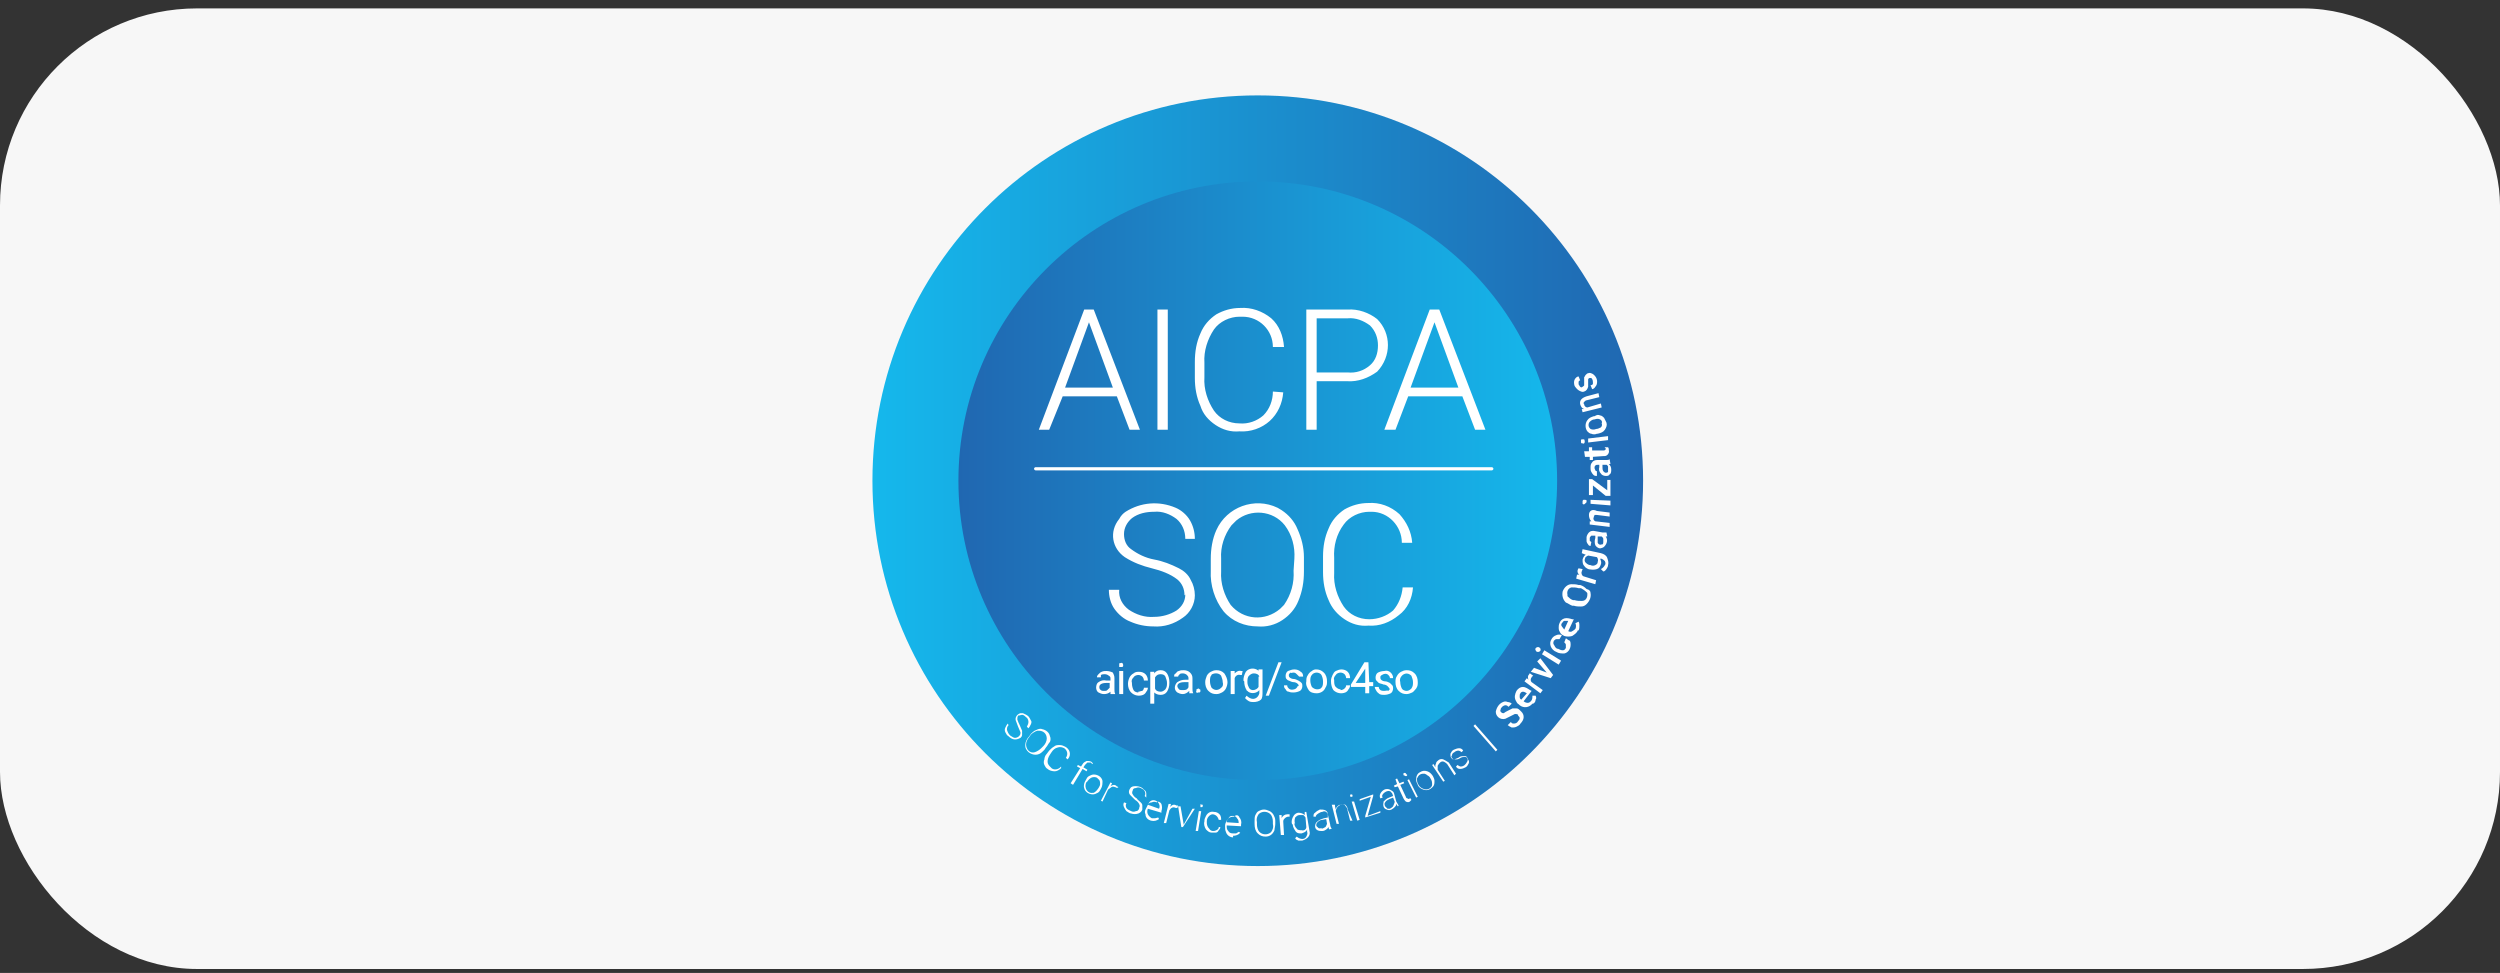 <svg xmlns="http://www.w3.org/2000/svg" width="203" height="79" viewBox="0 0 203 79" fill="none"><rect x="0" y="0" width="203" height="79" fill="#333333" stroke="none"/><rect y="0.682" width="203" height="78" rx="16" fill="#F7F7F7"></rect><g clip-path="url(#clip0_32619_36752)"><path d="M102.131 70.324C119.411 70.324 133.42 56.315 133.42 39.035C133.42 21.755 119.411 7.746 102.131 7.746C84.85 7.746 70.842 21.755 70.842 39.035C70.842 56.315 84.85 70.324 102.131 70.324Z" fill="url(#paint0_linear_32619_36752)"></path><path d="M102.131 63.343C115.556 63.343 126.438 52.46 126.438 39.036C126.438 25.611 115.556 14.729 102.131 14.729C88.707 14.729 77.824 25.611 77.824 39.036C77.824 52.46 88.707 63.343 102.131 63.343Z" fill="url(#paint1_linear_32619_36752)"></path><path d="M114.541 64.828L114.606 64.958C114.541 65.022 114.541 65.022 114.477 65.087C114.412 65.152 114.283 65.152 114.154 65.087C114.089 65.022 114.024 64.958 113.96 64.828L113.507 63.859L113.248 63.923L113.184 63.794L113.442 63.665L113.313 63.277L113.442 63.212L113.636 63.6L113.96 63.471L114.024 63.6L113.701 63.729L114.154 64.699C114.154 64.764 114.218 64.828 114.283 64.828C114.347 64.893 114.412 64.893 114.477 64.828H114.541ZM128.182 50.477C128.246 50.606 128.246 50.671 128.246 50.8C128.246 50.929 128.246 51.059 128.182 51.188H128.117C128.053 51.382 127.859 51.511 127.665 51.641C127.471 51.705 127.212 51.705 127.018 51.641C126.889 51.576 126.76 51.511 126.695 51.382C126.63 51.253 126.566 51.188 126.566 50.994C126.566 50.865 126.566 50.736 126.63 50.606C126.695 50.412 126.824 50.283 127.018 50.218C127.212 50.154 127.471 50.218 127.665 50.283H127.794L127.341 51.253C127.471 51.317 127.6 51.317 127.665 51.253C127.794 51.188 127.859 51.123 127.923 51.059C127.988 50.929 127.988 50.736 127.923 50.606L128.182 50.477ZM127.341 50.412C127.277 50.412 127.147 50.412 127.018 50.412C126.954 50.412 126.889 50.542 126.824 50.606C126.76 50.671 126.76 50.8 126.824 50.865C126.889 50.929 126.954 51.059 127.018 51.123L127.341 50.412ZM85.192 34.897H84.352L88.036 25.136H88.812L92.562 34.897H91.721L90.687 32.182H86.291L85.192 34.897ZM86.485 31.471H90.364L88.424 26.17L86.485 31.471ZM128.44 46.404C128.44 46.34 128.505 46.275 128.505 46.21L128.182 46.146C128.182 46.146 128.117 46.21 128.117 46.275C128.053 46.404 128.117 46.598 128.246 46.663H128.053L127.988 46.986L129.539 47.438L129.604 47.115L128.57 46.792C128.44 46.727 128.376 46.533 128.44 46.404ZM114.089 62.76H114.024C114.024 62.76 113.96 62.76 113.96 62.824C113.96 62.824 113.96 62.889 113.96 62.954H114.024L114.089 63.018C114.089 63.018 114.154 63.018 114.218 63.018C114.283 62.954 114.283 62.889 114.218 62.889C114.154 62.824 114.154 62.76 114.089 62.76ZM114.735 47.697H113.895C113.83 48.408 113.572 49.055 113.119 49.572C112.602 50.024 111.891 50.283 111.18 50.283C110.339 50.283 109.564 49.895 109.111 49.249C108.594 48.473 108.271 47.503 108.335 46.533V45.305C108.271 44.336 108.529 43.366 109.111 42.59C109.564 41.944 110.404 41.556 111.18 41.556H111.374C112.731 41.556 113.83 42.719 113.83 44.077H114.671C114.606 43.172 114.218 42.396 113.636 41.75C112.925 41.103 112.02 40.78 111.115 40.845C110.404 40.845 109.758 41.038 109.176 41.362C108.594 41.75 108.141 42.267 107.883 42.913C107.56 43.624 107.43 44.4 107.43 45.176V46.469C107.43 47.245 107.56 48.02 107.883 48.731C108.141 49.378 108.594 49.895 109.176 50.283C109.758 50.671 110.404 50.865 111.115 50.8C112.02 50.865 112.861 50.542 113.572 49.96C114.283 49.443 114.671 48.602 114.735 47.697ZM84.933 60.691L84.804 60.885C84.675 61.014 84.546 61.144 84.416 61.208C84.028 61.402 83.511 61.208 83.317 60.82C83.252 60.691 83.252 60.626 83.252 60.497C83.252 60.239 83.382 59.98 83.576 59.786L83.705 59.592C83.834 59.463 83.964 59.334 84.158 59.269C84.287 59.204 84.481 59.139 84.61 59.204C84.933 59.269 85.192 59.463 85.257 59.786C85.321 59.915 85.321 60.109 85.257 60.239C85.127 60.368 85.063 60.562 84.933 60.691ZM84.739 60.562C84.869 60.432 84.998 60.174 84.998 59.98C84.998 59.592 84.739 59.334 84.352 59.334H84.222C84.028 59.398 83.834 59.527 83.705 59.657L83.576 59.851C83.447 59.98 83.317 60.239 83.317 60.432C83.317 60.626 83.382 60.82 83.511 60.95C83.64 61.079 83.834 61.144 84.028 61.079C84.222 61.014 84.416 60.885 84.546 60.756L84.739 60.562ZM125.208 53.127L126.566 53.968L126.76 53.645L125.402 52.804L125.208 53.127ZM88.295 62.501L87.972 62.307L88.101 62.113C88.166 62.049 88.23 61.984 88.295 61.919C88.36 61.919 88.489 61.919 88.553 61.919C88.618 61.919 88.618 61.984 88.683 62.049L88.748 61.984L88.618 61.855C88.489 61.79 88.36 61.79 88.23 61.79C88.101 61.855 87.972 61.919 87.907 62.049L87.778 62.243L87.519 62.113L87.455 62.243L87.713 62.372L86.937 63.6L87.131 63.729L87.907 62.437L88.23 62.63L88.295 62.501ZM105.879 46.404C105.879 47.245 105.75 48.02 105.426 48.796C105.168 49.443 104.715 49.96 104.133 50.348C103.552 50.736 102.84 50.929 102.129 50.865C101.095 50.865 100.061 50.477 99.35 49.636C98.638 48.731 98.251 47.503 98.315 46.34V45.37C98.315 44.594 98.445 43.754 98.768 43.043C99.608 41.168 101.871 40.327 103.745 41.233L104.069 41.426C104.651 41.814 105.103 42.331 105.362 42.978C105.685 43.689 105.879 44.465 105.879 45.24V46.404ZM105.103 45.37C105.168 44.4 104.909 43.43 104.327 42.655C103.358 41.426 101.547 41.297 100.384 42.267C100.255 42.396 100.125 42.525 99.996 42.655C99.414 43.43 99.091 44.4 99.156 45.37V46.404C99.091 47.374 99.414 48.344 99.931 49.119C100.966 50.348 102.711 50.477 103.939 49.443C104.069 49.313 104.133 49.249 104.263 49.119C104.844 48.279 105.103 47.309 105.038 46.34L105.103 45.37ZM86.485 60.626C86.356 60.562 86.226 60.497 86.032 60.497C85.903 60.497 85.709 60.497 85.58 60.626C85.451 60.691 85.321 60.82 85.192 60.95L84.998 61.208C84.869 61.337 84.804 61.532 84.804 61.661C84.739 61.79 84.739 61.984 84.804 62.113C84.869 62.243 84.933 62.372 85.063 62.437C85.192 62.566 85.451 62.63 85.644 62.63C85.838 62.63 86.032 62.501 86.162 62.372V62.243L86.097 62.307C85.903 62.501 85.515 62.566 85.321 62.307C85.192 62.178 85.063 62.049 85.063 61.855C85.063 61.661 85.127 61.467 85.257 61.273L85.386 61.079C85.515 60.885 85.644 60.756 85.903 60.691C86.097 60.626 86.291 60.691 86.42 60.756C86.679 60.95 86.743 61.273 86.549 61.532L86.679 61.661L86.743 61.596C87.002 61.273 86.873 60.82 86.485 60.626ZM89.394 64.053C89.329 64.182 89.265 64.311 89.135 64.376C89.006 64.441 88.877 64.505 88.748 64.505C88.424 64.505 88.101 64.311 88.036 63.988C87.972 63.794 88.036 63.535 88.166 63.342C88.23 63.212 88.295 63.083 88.424 63.018C88.553 62.954 88.683 62.889 88.812 62.889C89.135 62.889 89.459 63.083 89.523 63.406C89.523 63.6 89.523 63.859 89.394 64.053ZM89.329 63.665C89.329 63.535 89.329 63.471 89.265 63.342C89.2 63.277 89.135 63.212 89.071 63.148C88.941 63.083 88.748 63.083 88.618 63.148C88.489 63.212 88.36 63.342 88.23 63.535V63.471C88.166 63.6 88.101 63.794 88.166 63.988C88.23 64.247 88.489 64.441 88.748 64.376H88.812C88.941 64.311 89.071 64.182 89.2 63.988C89.265 63.859 89.329 63.794 89.329 63.665ZM82.994 58.041C83.123 58.041 83.252 58.17 83.317 58.234C83.447 58.299 83.511 58.493 83.511 58.622C83.511 58.752 83.447 58.881 83.382 59.01L83.511 59.139C83.576 59.075 83.64 58.946 83.705 58.816C83.77 58.687 83.77 58.558 83.705 58.493C83.64 58.364 83.576 58.234 83.511 58.17C83.382 58.041 83.188 57.976 83.059 57.911H82.865C82.606 57.976 82.412 58.234 82.477 58.493C82.541 58.687 82.606 58.816 82.671 59.01C82.735 59.139 82.8 59.334 82.865 59.463C82.865 59.592 82.865 59.657 82.735 59.786C82.671 59.851 82.541 59.915 82.412 59.915C82.283 59.915 82.153 59.786 82.024 59.721C81.895 59.592 81.83 59.463 81.766 59.269C81.766 59.139 81.766 59.01 81.895 58.881L81.83 58.752C81.766 58.816 81.701 58.946 81.636 59.075C81.572 59.204 81.572 59.334 81.636 59.463C81.701 59.592 81.766 59.721 81.895 59.786C82.024 59.915 82.218 60.045 82.412 60.045C82.606 60.045 82.735 59.98 82.865 59.915C82.929 59.851 82.994 59.786 82.994 59.657C82.994 59.527 82.994 59.463 82.994 59.334C82.929 59.204 82.865 59.01 82.8 58.881C82.735 58.752 82.671 58.622 82.606 58.428C82.606 58.299 82.606 58.234 82.671 58.105C82.8 58.105 82.929 58.041 82.994 58.041ZM90.17 63.859L90.299 63.6L90.17 63.535L89.394 65.022L89.523 65.087L89.976 64.117C90.04 64.053 90.17 63.988 90.234 63.923C90.299 63.859 90.428 63.859 90.558 63.923C90.622 63.923 90.622 63.923 90.687 63.988L90.816 63.923C90.816 63.923 90.751 63.859 90.687 63.859C90.558 63.665 90.299 63.729 90.17 63.859ZM127.147 51.834L127.018 52.158C127.083 52.222 127.147 52.287 127.147 52.352C127.147 52.416 127.147 52.546 127.147 52.61C127.083 52.739 127.018 52.804 126.889 52.804C126.76 52.804 126.63 52.739 126.501 52.675H126.436C126.307 52.61 126.242 52.481 126.178 52.352C126.113 52.287 126.113 52.158 126.178 52.028C126.242 51.964 126.307 51.899 126.372 51.899C126.436 51.899 126.501 51.899 126.63 51.899L126.824 51.576C126.695 51.511 126.501 51.511 126.372 51.576C126.178 51.641 126.049 51.77 125.984 51.899C125.855 52.093 125.855 52.287 125.919 52.481C125.984 52.675 126.178 52.869 126.372 52.934C126.566 53.063 126.824 53.063 127.018 53.063C127.341 52.998 127.535 52.675 127.535 52.352C127.535 52.222 127.535 52.158 127.471 52.028C127.277 51.964 127.212 51.834 127.147 51.834ZM94.824 25.136H93.984V34.897H94.824V25.136ZM98.703 34.509C99.285 34.897 99.931 35.091 100.642 35.026C101.547 35.091 102.453 34.768 103.099 34.186C103.745 33.604 104.133 32.764 104.198 31.859L103.358 31.794C103.358 32.505 103.099 33.216 102.582 33.733C102.065 34.186 101.354 34.445 100.642 34.38C99.802 34.38 99.026 33.992 98.574 33.346C98.057 32.57 97.733 31.6 97.798 30.63V29.467C97.733 28.497 98.057 27.527 98.574 26.752C99.026 26.105 99.867 25.717 100.642 25.717H100.901C102.259 25.717 103.358 26.816 103.358 28.174H104.263C104.198 27.269 103.875 26.428 103.228 25.847C102.517 25.265 101.612 24.942 100.707 25.006C99.996 25.006 99.35 25.2 98.768 25.523C98.186 25.911 97.733 26.428 97.475 27.075C97.151 27.786 97.022 28.562 97.022 29.402V30.695C97.022 31.471 97.151 32.247 97.475 32.958C97.669 33.604 98.121 34.121 98.703 34.509ZM128.958 35.931L130.574 35.737V35.414L128.958 35.608V35.931ZM129.152 40.909L130.768 41.038V40.651L129.152 40.586V40.909ZM128.634 35.996C128.699 35.931 128.699 35.802 128.634 35.673C128.57 35.673 128.57 35.673 128.505 35.673C128.44 35.673 128.376 35.673 128.376 35.737C128.376 35.802 128.376 35.867 128.376 35.867C128.376 35.931 128.376 35.996 128.44 35.996H128.505C128.57 36.061 128.634 35.996 128.634 35.996ZM128.699 40.909C128.764 40.909 128.764 40.909 128.699 40.909C128.764 40.845 128.828 40.78 128.828 40.78C128.828 40.715 128.828 40.715 128.828 40.651C128.828 40.586 128.764 40.586 128.699 40.586C128.634 40.586 128.634 40.586 128.57 40.586C128.505 40.651 128.505 40.651 128.505 40.715C128.505 40.78 128.505 40.845 128.505 40.909C128.57 40.974 128.634 40.974 128.699 40.909ZM130.509 39.81L129.281 38.905H129.022V40.198H129.345V39.422L130.38 40.263H130.768V38.97H130.509V39.81ZM130.38 36.384C130.38 36.449 130.38 36.449 130.38 36.513C130.315 36.513 130.315 36.578 130.251 36.578H129.281V36.319H129.022V36.643H128.634L128.699 37.095H129.087V37.354H129.345V37.095L130.251 37.03H130.315C130.509 37.03 130.703 36.772 130.638 36.578C130.638 36.513 130.638 36.384 130.574 36.319H130.315V36.384H130.38ZM130.38 37.354C130.509 37.354 130.638 37.354 130.703 37.289L130.768 37.677H130.638C130.768 37.806 130.832 37.935 130.832 38.129C130.832 38.259 130.832 38.453 130.703 38.517C130.638 38.647 130.509 38.647 130.38 38.647C130.251 38.647 130.057 38.582 129.992 38.453C129.863 38.323 129.798 38.129 129.863 37.935V37.742H129.733C129.669 37.742 129.604 37.742 129.539 37.806C129.475 37.871 129.475 37.935 129.475 38C129.475 38.065 129.539 38.129 129.539 38.194C129.604 38.259 129.604 38.259 129.669 38.259V38.647C129.604 38.647 129.475 38.647 129.41 38.582C129.345 38.517 129.281 38.453 129.216 38.323C129.152 38.194 129.152 38.129 129.152 38C129.152 37.806 129.152 37.677 129.281 37.548C129.345 37.418 129.539 37.354 129.669 37.354H130.38ZM130.574 38.065C130.574 38 130.574 37.935 130.574 37.871C130.509 37.806 130.509 37.742 130.444 37.742H130.121V37.935C130.121 38.065 130.121 38.129 130.186 38.259C130.251 38.323 130.315 38.388 130.38 38.388C130.444 38.388 130.509 38.388 130.574 38.323C130.574 38.194 130.574 38.129 130.574 38.065ZM130.509 43.56H130.38C130.574 43.818 130.509 44.142 130.251 44.4C130.186 44.465 129.992 44.529 129.927 44.529C129.798 44.529 129.604 44.4 129.539 44.271C129.475 44.077 129.475 43.883 129.539 43.689V43.495H129.41C129.345 43.495 129.281 43.495 129.216 43.495C129.152 43.56 129.087 43.624 129.087 43.689C129.087 43.754 129.087 43.818 129.087 43.883C129.087 43.948 129.152 43.948 129.216 44.012L129.152 44.336C129.087 44.336 128.958 44.271 128.958 44.206C128.893 44.142 128.828 44.012 128.828 43.948C128.828 43.818 128.828 43.689 128.828 43.624C128.828 43.495 128.958 43.301 129.022 43.236C129.152 43.107 129.281 43.107 129.41 43.107L130.121 43.236C130.251 43.236 130.38 43.236 130.444 43.236L130.509 43.56ZM130.186 44.012V43.948C130.186 43.883 130.186 43.818 130.186 43.754C130.186 43.689 130.121 43.624 130.057 43.56H129.733V43.754C129.733 43.883 129.733 43.948 129.733 44.077C129.798 44.206 129.927 44.271 130.057 44.206H130.121C130.186 44.142 130.186 44.077 130.186 44.012ZM112.408 34.897L116.093 25.136H116.869L120.618 34.897H119.778L118.743 32.182H114.347L113.313 34.897H112.408ZM114.541 31.471H118.42L116.481 26.17L114.541 31.471ZM130.509 45.305C130.574 45.499 130.638 45.693 130.574 45.887C130.574 46.016 130.509 46.081 130.444 46.21C130.38 46.275 130.315 46.404 130.186 46.404L129.992 46.21C130.121 46.146 130.251 46.016 130.315 45.887C130.38 45.822 130.38 45.693 130.315 45.564C130.251 45.499 130.186 45.434 130.057 45.37H129.927C129.992 45.499 130.057 45.693 129.992 45.822C129.927 46.016 129.863 46.146 129.669 46.21C129.475 46.275 129.216 46.275 129.022 46.21L129.152 46.275C128.958 46.21 128.764 46.146 128.634 45.952C128.505 45.822 128.505 45.628 128.505 45.434C128.57 45.24 128.634 45.111 128.764 45.047L128.44 44.917L128.505 44.594L129.992 44.917C130.251 44.982 130.444 45.111 130.509 45.305ZM129.669 45.24L128.958 45.111C128.828 45.176 128.699 45.24 128.699 45.37C128.634 45.499 128.699 45.628 128.764 45.693C128.893 45.822 129.022 45.887 129.152 45.887C129.281 45.952 129.41 45.952 129.539 45.887C129.669 45.822 129.733 45.758 129.733 45.628C129.798 45.499 129.733 45.305 129.669 45.24ZM106.913 34.897H106.073V25.136H109.434C110.275 25.071 111.18 25.394 111.826 25.911C112.99 27.075 112.99 28.95 111.826 30.178C111.115 30.695 110.275 31.018 109.37 30.954H106.913V34.897ZM106.913 30.243H109.434C110.081 30.307 110.727 30.113 111.244 29.661C111.697 29.273 111.891 28.691 111.891 28.045C111.891 27.463 111.697 26.881 111.244 26.428C110.727 26.041 110.081 25.782 109.434 25.847H106.913V30.243ZM129.022 41.814C129.022 42.008 129.087 42.202 129.216 42.331H129.087V42.59L130.703 42.784V42.461L129.539 42.331C129.41 42.267 129.345 42.138 129.41 42.008C129.41 41.944 129.475 41.879 129.475 41.814C129.539 41.814 129.604 41.814 129.669 41.814L130.703 41.944V41.62L129.669 41.491C129.281 41.297 129.022 41.491 129.022 41.814ZM129.927 33.733C130.057 33.733 130.186 33.863 130.251 33.927C130.315 34.057 130.38 34.186 130.444 34.315C130.509 34.509 130.444 34.703 130.315 34.897C130.186 35.091 129.992 35.156 129.733 35.22H129.669C129.539 35.285 129.345 35.285 129.216 35.22C129.087 35.22 128.958 35.091 128.893 35.026C128.699 34.768 128.699 34.38 128.893 34.121C129.022 33.927 129.216 33.863 129.41 33.798H129.475C129.669 33.669 129.798 33.669 129.927 33.733ZM129.927 34.057C129.798 33.992 129.669 33.992 129.475 34.057C129.345 34.057 129.216 34.121 129.087 34.251C128.958 34.38 128.958 34.639 129.087 34.768L129.152 34.833C129.281 34.897 129.475 34.897 129.604 34.833C129.733 34.833 129.863 34.768 129.992 34.703C130.057 34.639 130.121 34.509 130.057 34.38C130.121 34.251 130.057 34.121 129.927 34.057ZM128.311 32.828C128.376 33.022 128.44 33.152 128.634 33.216H128.44L128.505 33.475L130.057 33.087L129.992 32.764L128.893 33.087C128.764 33.087 128.634 32.958 128.634 32.828C128.57 32.764 128.57 32.699 128.634 32.635C128.699 32.57 128.764 32.505 128.828 32.505L129.863 32.247L129.798 31.923L128.828 32.182C128.44 32.311 128.246 32.505 128.311 32.828ZM124.82 52.934C124.885 52.934 124.95 52.934 124.95 52.934C125.079 52.869 125.143 52.804 125.079 52.675C125.079 52.61 125.014 52.61 124.95 52.546C124.885 52.546 124.885 52.546 124.82 52.546C124.691 52.61 124.626 52.675 124.691 52.804C124.756 52.869 124.756 52.934 124.82 52.934ZM128.246 31.729C128.376 31.794 128.505 31.859 128.634 31.794C128.828 31.729 128.893 31.6 128.958 31.406C128.958 31.277 128.958 31.212 128.958 31.083C128.958 31.018 128.958 30.889 128.958 30.824C128.958 30.76 129.022 30.695 129.087 30.695C129.152 30.695 129.216 30.695 129.216 30.695C129.345 30.824 129.345 30.954 129.345 31.148C129.345 31.212 129.281 31.277 129.152 31.277L129.281 31.6C129.345 31.6 129.475 31.535 129.539 31.406C129.604 31.342 129.669 31.212 129.669 31.148C129.733 30.824 129.604 30.566 129.345 30.372C129.216 30.307 129.087 30.243 128.958 30.307C128.893 30.307 128.828 30.372 128.764 30.436C128.699 30.501 128.699 30.566 128.634 30.63C128.634 30.76 128.634 30.889 128.634 30.954C128.634 31.083 128.634 31.148 128.634 31.277C128.634 31.342 128.57 31.342 128.505 31.406C128.44 31.471 128.376 31.471 128.311 31.406C128.246 31.342 128.246 31.277 128.182 31.212C128.182 31.148 128.182 31.083 128.182 31.018C128.182 30.954 128.246 30.889 128.311 30.889L128.182 30.566C128.053 30.566 127.923 30.695 127.859 30.824C127.794 30.954 127.794 31.148 127.859 31.342C127.988 31.535 128.117 31.665 128.246 31.729ZM129.152 48.15C129.216 48.473 129.087 48.796 128.828 49.055C128.699 49.184 128.57 49.249 128.376 49.249C128.182 49.249 127.988 49.249 127.794 49.184H127.665C127.471 49.119 127.341 48.99 127.147 48.925C126.889 48.667 126.824 48.344 126.889 48.02C127.018 47.697 127.277 47.438 127.6 47.438C127.794 47.438 127.988 47.438 128.182 47.503H128.311C128.505 47.568 128.634 47.633 128.828 47.826C129.087 47.891 129.152 48.02 129.152 48.15ZM128.893 48.279V48.214C128.893 48.15 128.893 48.15 128.828 48.085C128.699 47.956 128.505 47.826 128.376 47.762H128.182C127.988 47.697 127.794 47.697 127.6 47.697C127.341 47.762 127.212 48.02 127.277 48.279V48.408C127.406 48.538 127.535 48.667 127.729 48.731H127.859C128.053 48.796 128.246 48.796 128.44 48.796C128.764 48.796 128.893 48.538 128.893 48.279ZM119.002 61.402C118.937 61.402 118.873 61.402 118.743 61.402C118.614 61.402 118.485 61.467 118.42 61.532C118.291 61.596 118.226 61.596 118.097 61.661C118.032 61.661 117.968 61.661 117.903 61.532C117.838 61.467 117.838 61.402 117.903 61.337C117.903 61.208 117.968 61.144 118.097 61.079C118.162 61.014 118.291 60.95 118.42 60.95C118.485 60.95 118.614 61.014 118.679 61.079L118.808 60.95C118.743 60.82 118.614 60.756 118.485 60.756C118.356 60.756 118.162 60.82 118.032 60.885C117.903 60.95 117.838 61.079 117.774 61.208C117.774 61.337 117.774 61.467 117.838 61.532C117.903 61.596 117.903 61.661 118.032 61.661C118.097 61.661 118.162 61.661 118.291 61.661C118.42 61.661 118.485 61.596 118.614 61.532C118.743 61.467 118.808 61.467 118.937 61.467C119.002 61.467 119.131 61.467 119.131 61.596C119.196 61.661 119.196 61.725 119.131 61.855C119.067 61.984 119.002 62.049 118.937 62.113C118.873 62.178 118.743 62.243 118.614 62.243C118.55 62.243 118.42 62.178 118.356 62.113L118.226 62.243C118.291 62.372 118.42 62.437 118.55 62.437C118.743 62.437 118.873 62.372 119.002 62.307C119.131 62.243 119.196 62.113 119.261 61.984C119.325 61.855 119.261 61.725 119.196 61.661C119.131 61.467 119.067 61.402 119.002 61.402ZM95.729 46.146C95.083 45.822 94.436 45.564 93.725 45.434C93.014 45.305 92.368 44.982 91.85 44.594C91.463 44.336 91.269 43.883 91.269 43.366C91.269 42.849 91.527 42.396 91.915 42.073C92.432 41.685 93.079 41.556 93.725 41.556C94.372 41.491 95.018 41.75 95.535 42.138C95.988 42.525 96.246 43.107 96.246 43.754H97.022C97.022 43.236 96.893 42.719 96.634 42.267C96.376 41.814 95.923 41.426 95.471 41.233C94.113 40.651 92.626 40.78 91.398 41.556C91.204 41.685 91.01 41.879 90.881 42.138C90.04 43.172 90.299 44.529 91.333 45.24C92.044 45.693 92.756 45.952 93.531 46.146C94.307 46.34 95.018 46.598 95.6 47.051C95.988 47.374 96.182 47.826 96.182 48.344L96.246 48.279C96.246 48.796 95.988 49.249 95.535 49.572C95.018 49.895 94.372 50.089 93.725 50.089C92.95 50.154 92.238 49.895 91.657 49.507C91.139 49.119 90.816 48.538 90.881 47.891H90.04C90.04 48.408 90.17 48.99 90.493 49.443C90.816 49.895 91.269 50.283 91.786 50.477C92.368 50.736 93.014 50.865 93.661 50.865C94.501 50.929 95.341 50.671 96.052 50.154C96.634 49.766 97.022 49.055 97.022 48.344C97.022 47.891 96.893 47.438 96.699 47.115C96.505 46.663 96.117 46.34 95.729 46.146ZM117.192 61.661C117.063 61.596 116.869 61.661 116.804 61.725C116.739 61.79 116.61 61.855 116.61 61.984C116.545 62.113 116.545 62.178 116.545 62.307L116.416 62.049L116.287 62.113L117.192 63.471L117.321 63.406L116.739 62.501C116.739 62.372 116.739 62.243 116.739 62.178C116.804 62.049 116.869 61.984 116.933 61.919C116.998 61.855 117.127 61.79 117.257 61.855C117.386 61.919 117.451 61.984 117.515 62.049L118.097 62.954L118.226 62.824L117.644 61.919C117.451 61.79 117.321 61.725 117.192 61.661ZM100.642 66.38C100.772 66.509 100.836 66.768 100.772 66.962V67.091L99.608 67.026C99.608 67.22 99.608 67.35 99.737 67.479C99.802 67.608 99.931 67.673 100.125 67.673C100.19 67.673 100.319 67.673 100.384 67.673C100.448 67.608 100.513 67.608 100.578 67.544L100.707 67.608C100.578 67.802 100.319 67.867 100.125 67.867V67.996C99.867 67.996 99.608 67.802 99.543 67.544C99.479 67.414 99.479 67.285 99.479 67.156V67.026C99.479 66.897 99.543 66.768 99.608 66.638C99.673 66.509 99.737 66.445 99.867 66.38C99.996 66.315 100.125 66.315 100.19 66.315C100.384 66.121 100.578 66.186 100.642 66.38ZM100.578 66.832C100.578 66.703 100.578 66.574 100.448 66.445C100.384 66.315 100.255 66.251 100.125 66.251C99.996 66.251 99.867 66.251 99.802 66.38C99.673 66.509 99.608 66.638 99.608 66.768L100.578 66.832ZM103.552 66.638V66.897C103.552 67.091 103.487 67.285 103.487 67.414C103.358 67.737 103.099 67.931 102.776 67.931C102.517 67.931 102.323 67.867 102.129 67.673C101.935 67.479 101.871 67.22 101.871 66.897V66.703C101.871 66.509 101.871 66.315 101.935 66.186C102 66.057 102.065 65.927 102.194 65.863C102.323 65.798 102.453 65.734 102.646 65.734C102.776 65.734 102.97 65.798 103.099 65.863C103.228 65.927 103.358 66.057 103.422 66.186C103.487 66.315 103.552 66.445 103.552 66.638ZM103.358 66.703C103.358 66.509 103.293 66.251 103.164 66.121C102.905 65.863 102.517 65.863 102.259 66.057L102.194 66.121C102.065 66.315 102 66.509 102.065 66.768V66.962C102.065 67.156 102.129 67.414 102.259 67.544C102.517 67.802 102.905 67.802 103.164 67.608L103.228 67.544C103.358 67.35 103.422 67.156 103.358 66.897V66.703ZM97.087 67.479H97.281L97.539 65.863H97.346L97.087 67.479ZM97.539 65.281C97.475 65.281 97.475 65.346 97.475 65.41C97.475 65.41 97.475 65.475 97.475 65.54C97.539 65.54 97.604 65.54 97.604 65.54C97.669 65.54 97.669 65.41 97.669 65.346H97.539V65.281ZM104.521 66.121C104.327 66.121 104.133 66.251 104.069 66.445V66.186H103.875L104.004 67.802H104.263L104.198 66.703C104.198 66.574 104.263 66.509 104.327 66.445C104.392 66.38 104.521 66.315 104.586 66.315H104.715V66.121C104.651 66.121 104.586 66.121 104.521 66.121ZM123.139 57.523C123.01 57.523 122.945 57.523 122.816 57.523C122.687 57.588 122.558 57.653 122.428 57.717C122.299 57.782 122.17 57.847 122.105 57.911C122.04 57.911 121.976 57.911 121.911 57.847C121.846 57.782 121.782 57.717 121.846 57.653C121.846 57.523 121.911 57.459 121.976 57.394C122.04 57.329 122.17 57.265 122.234 57.265C122.364 57.265 122.428 57.329 122.493 57.394L122.752 57.136C122.687 57.071 122.558 57.006 122.428 57.006C122.299 56.942 122.17 56.942 122.04 57.006C121.717 57.136 121.523 57.459 121.459 57.782C121.459 57.976 121.523 58.105 121.653 58.234C121.782 58.364 122.04 58.428 122.234 58.364C122.364 58.299 122.493 58.234 122.622 58.17C122.752 58.105 122.881 58.041 123.01 57.976C123.075 57.976 123.204 57.976 123.269 58.041V58.105C123.333 58.17 123.398 58.234 123.398 58.299C123.398 58.428 123.333 58.493 123.269 58.558C123.204 58.687 123.075 58.752 122.945 58.752C122.816 58.752 122.752 58.752 122.687 58.622L122.428 58.881C122.493 58.946 122.622 59.01 122.752 59.075C122.881 59.075 123.01 59.075 123.139 59.01C123.269 58.946 123.398 58.881 123.463 58.752C123.592 58.622 123.721 58.428 123.721 58.234C123.721 58.041 123.657 57.911 123.527 57.782C123.333 57.588 123.269 57.523 123.139 57.523ZM97.992 66.703C97.992 66.509 98.057 66.38 98.186 66.251C98.251 66.186 98.38 66.121 98.445 66.121C98.703 66.121 98.897 66.315 98.962 66.574H99.156C99.156 66.445 99.156 66.251 99.026 66.121C98.897 65.992 98.768 65.927 98.574 65.927C98.315 65.863 98.057 65.992 97.927 66.251C97.863 66.38 97.798 66.509 97.798 66.638V66.703C97.733 66.897 97.798 67.156 97.927 67.35C98.057 67.479 98.186 67.608 98.38 67.608C98.509 67.608 98.574 67.608 98.703 67.608C98.832 67.608 98.897 67.544 98.962 67.414C99.026 67.35 99.091 67.285 99.091 67.156H98.962C98.962 67.285 98.897 67.35 98.768 67.414C98.638 67.479 98.574 67.479 98.445 67.479H98.509C98.38 67.479 98.251 67.414 98.186 67.285C97.992 67.091 97.992 66.897 97.992 66.703ZM119.648 58.946L121.459 61.014L121.588 60.885L119.778 58.816L119.648 58.946ZM111.503 64.635V64.505L110.404 64.893V65.022L111.309 64.699L110.857 66.251V66.38L112.085 65.992V65.863L111.051 66.251L111.503 64.635ZM109.758 65.087L110.21 66.638L110.404 66.574L109.952 65.087H109.758ZM114.283 63.342L114.994 64.764L115.123 64.699L114.412 63.277L114.283 63.342ZM113.378 65.087C113.442 65.216 113.507 65.281 113.572 65.41L113.507 65.475C113.442 65.41 113.442 65.346 113.378 65.281C113.378 65.41 113.313 65.475 113.248 65.54C113.184 65.604 113.119 65.669 112.99 65.734C112.861 65.798 112.731 65.798 112.602 65.734C112.343 65.669 112.279 65.41 112.343 65.152V65.087C112.473 64.958 112.602 64.828 112.796 64.764L113.119 64.635L113.055 64.441C112.99 64.376 112.925 64.247 112.861 64.247C112.667 64.182 112.408 64.311 112.279 64.505C112.214 64.57 112.214 64.699 112.279 64.764L112.085 64.828C112.02 64.699 112.02 64.57 112.085 64.441C112.15 64.311 112.279 64.182 112.408 64.117C112.537 64.053 112.731 64.053 112.861 64.117C112.99 64.182 113.119 64.247 113.184 64.376L113.378 65.087ZM113.248 65.087L113.119 64.764L112.796 64.893C112.667 64.958 112.537 65.022 112.473 65.152C112.408 65.216 112.408 65.346 112.473 65.475C112.537 65.54 112.602 65.604 112.667 65.669C112.731 65.669 112.861 65.669 112.925 65.669H112.861C112.99 65.604 113.055 65.54 113.119 65.475C113.184 65.281 113.248 65.216 113.248 65.087ZM109.24 65.346C109.111 65.281 108.982 65.281 108.853 65.346C108.723 65.346 108.659 65.41 108.594 65.475C108.529 65.54 108.465 65.669 108.465 65.734L108.4 65.475V65.346H108.141L108.529 66.897H108.723L108.465 65.863C108.465 65.734 108.529 65.669 108.594 65.54C108.659 65.475 108.723 65.41 108.853 65.346C108.917 65.281 109.046 65.281 109.176 65.346C109.24 65.41 109.305 65.54 109.37 65.604L109.628 66.638H109.822L109.434 65.734C109.434 65.604 109.37 65.475 109.24 65.346ZM108.012 66.962C108.012 67.091 108.077 67.22 108.141 67.285L107.947 67.35C107.883 67.285 107.883 67.22 107.883 67.156C107.818 67.22 107.754 67.35 107.689 67.35C107.624 67.414 107.495 67.479 107.366 67.479C107.236 67.479 107.107 67.479 106.978 67.414C106.848 67.35 106.784 67.22 106.784 67.091C106.784 66.962 106.848 66.768 106.978 66.703C107.107 66.574 107.301 66.509 107.495 66.445L107.818 66.38V66.186C107.818 66.057 107.754 65.992 107.689 65.927C107.56 65.863 107.495 65.863 107.366 65.927C107.236 65.927 107.172 65.992 107.042 66.057C106.848 66.186 106.848 66.251 106.848 66.315H106.655C106.655 66.186 106.655 66.057 106.784 65.992C106.913 65.863 107.042 65.798 107.172 65.734C107.301 65.734 107.495 65.734 107.624 65.798C107.754 65.863 107.818 65.992 107.818 66.121L108.012 66.962ZM107.754 66.897L107.689 66.509L107.366 66.574C107.236 66.574 107.107 66.638 106.978 66.768C106.848 66.897 106.848 67.091 106.978 67.156L107.042 67.22C107.107 67.285 107.236 67.285 107.301 67.22V67.285C107.43 67.285 107.495 67.22 107.624 67.156C107.689 67.091 107.689 67.026 107.754 66.897ZM106.331 67.479C106.396 67.673 106.331 67.867 106.202 67.996C106.073 68.125 105.943 68.19 105.75 68.255C105.62 68.255 105.556 68.255 105.426 68.255C105.297 68.19 105.232 68.19 105.168 68.061L105.297 67.931C105.426 68.061 105.62 68.125 105.75 68.125C105.879 68.125 106.008 68.061 106.073 67.931C106.137 67.802 106.202 67.673 106.137 67.544V67.35C106.073 67.544 105.879 67.608 105.685 67.673C105.491 67.673 105.362 67.673 105.232 67.544C105.103 67.35 104.974 67.156 104.974 66.962L104.909 66.897C104.844 66.703 104.909 66.445 105.038 66.251C105.103 66.121 105.297 65.992 105.426 65.992C105.62 65.992 105.814 66.057 105.943 66.186V65.927H106.073L106.331 67.479ZM106.073 67.156L106.008 66.38C105.943 66.315 105.879 66.186 105.814 66.186C105.75 66.186 105.62 66.186 105.491 66.186C105.362 66.186 105.232 66.315 105.168 66.38C105.103 66.574 105.103 66.768 105.168 66.897L105.103 66.832C105.103 67.026 105.168 67.156 105.297 67.285C105.362 67.414 105.556 67.414 105.685 67.414C105.879 67.479 106.073 67.35 106.073 67.156ZM109.822 64.57C109.822 64.505 109.758 64.505 109.693 64.505C109.628 64.505 109.628 64.57 109.628 64.635C109.628 64.635 109.628 64.699 109.693 64.699H109.758C109.822 64.699 109.822 64.699 109.822 64.635V64.57ZM116.352 63.018C116.416 63.148 116.481 63.277 116.481 63.406C116.481 63.535 116.481 63.665 116.416 63.794C116.352 63.923 116.222 63.988 116.158 64.053C115.964 64.182 115.77 64.182 115.576 64.117C115.382 64.053 115.188 63.923 115.123 63.729C115.059 63.6 114.994 63.471 114.994 63.342C114.994 63.212 114.994 63.083 115.059 62.954C115.123 62.824 115.188 62.76 115.317 62.695C115.511 62.566 115.705 62.566 115.899 62.63C116.093 62.695 116.222 62.824 116.352 63.018ZM116.287 63.729C116.287 63.535 116.287 63.406 116.158 63.212C116.093 63.083 116.028 63.018 115.899 62.954C115.834 62.889 115.705 62.824 115.64 62.824C115.511 62.824 115.446 62.824 115.317 62.889C115.188 62.954 115.123 63.083 115.059 63.212C115.059 63.406 115.059 63.535 115.188 63.729C115.253 63.859 115.382 63.988 115.576 64.053C115.705 64.117 115.899 64.117 116.028 64.053C116.158 63.988 116.287 63.859 116.287 63.729ZM94.307 65.281C94.372 65.475 94.372 65.669 94.307 65.863V65.992L93.208 65.669C93.143 65.798 93.143 65.992 93.208 66.121C93.273 66.251 93.402 66.38 93.531 66.445C93.596 66.445 93.725 66.445 93.79 66.445C93.855 66.445 93.984 66.38 94.049 66.38L94.113 66.509C93.919 66.638 93.725 66.703 93.467 66.638C93.208 66.574 93.014 66.38 93.014 66.121C92.95 65.992 92.95 65.863 93.014 65.734C93.079 65.604 93.143 65.475 93.208 65.346C93.273 65.216 93.402 65.152 93.531 65.152C93.661 65.087 93.79 65.087 93.919 65.152C94.049 65.022 94.242 65.152 94.307 65.281ZM94.113 65.281C94.049 65.152 93.984 65.087 93.855 65.022C93.725 64.958 93.596 64.958 93.467 65.022C93.337 65.087 93.273 65.216 93.208 65.346L94.113 65.669C94.178 65.54 94.178 65.41 94.113 65.281ZM124.82 53.709L125.596 54.614L124.562 54.226L124.303 54.55L125.919 55.067L126.113 54.808L125.079 53.451L124.82 53.709ZM124.691 56.489C124.756 56.618 124.756 56.748 124.691 56.812C124.691 56.942 124.626 57.071 124.497 57.136H124.432C124.174 57.459 123.721 57.523 123.398 57.265L123.333 57.2C123.204 57.136 123.139 57.006 123.075 56.877C122.945 56.618 123.01 56.36 123.139 56.101C123.269 55.907 123.463 55.778 123.657 55.778C123.851 55.778 124.044 55.907 124.238 56.036L124.368 56.101L123.721 56.942C123.786 57.006 123.915 57.071 124.044 57.071C124.174 57.071 124.238 57.006 124.303 56.942C124.432 56.812 124.432 56.683 124.432 56.489H124.691ZM123.527 56.812L123.98 56.295C123.851 56.23 123.786 56.166 123.657 56.166C123.592 56.166 123.463 56.23 123.463 56.295C123.398 56.36 123.398 56.424 123.398 56.554C123.398 56.618 123.398 56.748 123.527 56.812ZM93.467 66.574C93.467 66.509 93.467 66.509 93.467 66.574V66.574ZM124.368 55.002C124.368 54.938 124.432 54.938 124.497 54.873L124.238 54.679C124.174 54.679 124.174 54.744 124.174 54.744C124.044 54.873 124.044 55.002 124.109 55.196L123.98 55.067L123.786 55.325L125.079 56.295L125.273 56.036L124.368 55.39C124.238 55.261 124.303 55.067 124.368 55.002ZM95.018 65.54L95.083 65.281H94.889L94.501 66.832H94.695L94.954 65.798C95.018 65.734 95.083 65.604 95.147 65.604C95.212 65.54 95.341 65.54 95.471 65.604H95.6L95.665 65.41H95.535C95.341 65.281 95.147 65.346 95.018 65.54ZM93.079 64.764C93.079 64.635 93.079 64.505 93.079 64.441C93.079 64.311 93.014 64.182 92.885 64.117C92.691 63.859 92.303 63.794 91.98 63.859L91.85 63.923C91.657 64.117 91.592 64.376 91.786 64.57C91.915 64.699 92.044 64.828 92.174 64.958C92.303 65.022 92.432 65.152 92.497 65.281C92.562 65.41 92.562 65.475 92.497 65.604V65.669C92.432 65.798 92.368 65.863 92.238 65.863C92.109 65.927 91.98 65.927 91.85 65.863C91.721 65.798 91.527 65.734 91.463 65.604C91.398 65.475 91.398 65.346 91.463 65.216L91.269 65.152C91.204 65.281 91.204 65.41 91.269 65.54C91.333 65.669 91.398 65.798 91.463 65.863C91.592 65.927 91.721 66.057 91.85 66.057C92.044 66.121 92.238 66.121 92.432 66.057C92.562 65.992 92.691 65.927 92.756 65.734C92.756 65.669 92.756 65.54 92.756 65.41C92.756 65.281 92.691 65.216 92.626 65.152C92.497 65.022 92.368 64.958 92.303 64.828C92.174 64.764 92.044 64.635 91.98 64.505C91.915 64.441 91.915 64.311 91.98 64.182C91.98 64.053 92.109 63.988 92.238 63.988C92.368 63.923 92.497 63.923 92.626 63.988C92.756 64.053 92.885 64.117 92.95 64.247C93.014 64.376 93.014 64.505 92.95 64.635L93.079 64.764ZM96.117 66.962L95.859 65.475H95.665L95.923 67.156H96.052L97.022 65.669H96.828L96.117 66.962ZM84.093 38.194H121.135C121.2 38.194 121.265 38.129 121.265 38.065C121.265 38 121.2 37.935 121.135 37.935H84.093C84.028 37.935 83.964 38 83.964 38.065C83.964 38.129 84.028 38.194 84.093 38.194ZM97.151 55.972C97.151 56.036 97.151 56.036 97.151 56.101C97.087 56.166 97.151 56.23 97.151 56.23C97.216 56.295 97.281 56.23 97.281 56.23C97.346 56.23 97.41 56.23 97.41 56.23C97.475 56.166 97.475 56.166 97.475 56.101C97.475 56.036 97.475 55.972 97.41 55.972C97.346 55.907 97.346 55.907 97.281 55.907C97.281 55.907 97.216 55.972 97.151 55.972ZM90.881 56.36H91.204V54.485H90.881V56.36ZM92.044 55.002C92.109 54.873 92.303 54.808 92.432 54.808C92.562 54.808 92.691 54.873 92.756 54.938C92.82 55.002 92.885 55.132 92.885 55.261H93.208C93.208 55.067 93.143 54.873 93.014 54.744C92.885 54.614 92.691 54.55 92.497 54.55C92.368 54.55 92.174 54.55 92.044 54.679C91.915 54.744 91.786 54.873 91.721 55.002C91.657 55.132 91.592 55.325 91.592 55.519C91.592 55.778 91.657 56.036 91.85 56.23C92.109 56.489 92.497 56.554 92.82 56.424C92.95 56.36 93.014 56.295 93.079 56.166C93.143 56.101 93.208 55.972 93.208 55.843H92.885C92.885 55.972 92.82 56.036 92.756 56.101C92.626 56.101 92.562 56.166 92.432 56.166V56.23C92.303 56.23 92.109 56.166 92.044 56.036C91.98 55.907 91.915 55.713 91.915 55.519V55.455C91.85 55.261 91.915 55.132 92.044 55.002ZM90.493 55.067V55.972C90.493 56.101 90.493 56.23 90.558 56.36H90.17C90.17 56.295 90.17 56.23 90.17 56.166C90.04 56.295 89.847 56.36 89.653 56.36C89.459 56.36 89.329 56.295 89.2 56.23C89.071 56.166 89.006 55.972 89.006 55.843C89.006 55.649 89.071 55.455 89.2 55.39C89.394 55.261 89.588 55.196 89.847 55.261H90.17V55.132C90.17 55.002 90.17 54.938 90.04 54.873C89.976 54.808 89.847 54.744 89.717 54.744C89.588 54.744 89.523 54.744 89.394 54.808C89.394 54.873 89.394 54.938 89.394 55.002H89.071C89.071 54.873 89.135 54.808 89.2 54.744C89.265 54.679 89.394 54.55 89.459 54.55C89.588 54.485 89.717 54.485 89.847 54.485C90.04 54.485 90.234 54.55 90.364 54.614C90.428 54.744 90.493 54.873 90.493 55.067ZM90.105 55.455H89.847C89.459 55.455 89.265 55.584 89.265 55.778C89.265 55.843 89.265 55.972 89.394 56.036C89.459 56.101 89.523 56.101 89.653 56.101C89.782 56.101 89.847 56.101 89.911 56.036C89.976 55.972 90.04 55.907 90.105 55.843V55.455ZM91.01 53.839C90.945 53.839 90.881 53.839 90.881 53.903C90.881 53.968 90.881 53.968 90.881 54.032C90.881 54.097 90.881 54.097 90.881 54.162C90.945 54.162 90.945 54.162 91.01 54.162C91.075 54.162 91.075 54.162 91.139 54.162C91.204 54.097 91.204 54.097 91.204 54.032C91.204 53.903 91.139 53.774 91.01 53.839ZM93.725 54.485V54.679C93.855 54.485 94.049 54.42 94.242 54.42C94.436 54.42 94.63 54.485 94.76 54.679C94.889 54.873 94.954 55.132 94.954 55.39V55.455C94.954 55.713 94.889 55.972 94.76 56.166C94.63 56.36 94.436 56.424 94.242 56.424C94.049 56.424 93.855 56.36 93.725 56.23V57.136H93.402V54.55H93.725V54.485ZM93.79 55.907C93.855 56.101 94.049 56.166 94.242 56.166C94.372 56.166 94.501 56.101 94.63 55.972C94.76 55.778 94.76 55.649 94.76 55.455C94.76 55.261 94.695 55.132 94.63 54.938C94.566 54.808 94.436 54.744 94.242 54.744C94.049 54.744 93.919 54.808 93.79 55.002V55.907ZM108.465 54.808C108.529 54.679 108.723 54.614 108.853 54.614C108.982 54.614 109.111 54.679 109.176 54.744C109.24 54.808 109.305 54.938 109.305 55.067H109.628C109.628 54.873 109.564 54.679 109.434 54.55C109.305 54.42 109.111 54.356 108.917 54.356C108.788 54.356 108.594 54.42 108.465 54.485C108.335 54.55 108.271 54.679 108.206 54.808C108.141 54.938 108.077 55.132 108.077 55.261V55.325C108.077 55.584 108.141 55.843 108.271 56.036C108.529 56.295 108.917 56.36 109.24 56.23C109.37 56.166 109.434 56.101 109.499 55.972C109.564 55.907 109.628 55.778 109.628 55.649H109.305C109.305 55.778 109.24 55.843 109.176 55.907C109.111 55.972 108.982 56.036 108.853 56.036V55.972C108.723 55.972 108.594 55.907 108.465 55.778C108.335 55.649 108.335 55.455 108.335 55.261V55.196C108.271 55.132 108.335 54.938 108.465 54.808ZM112.408 56.101C112.279 56.101 112.214 56.101 112.085 56.036C112.02 55.972 111.956 55.907 111.956 55.778H111.632C111.632 55.907 111.697 55.972 111.762 56.101C111.826 56.23 111.956 56.295 112.02 56.36C112.15 56.424 112.279 56.424 112.408 56.424C112.602 56.424 112.796 56.36 112.925 56.295C113.055 56.23 113.119 56.036 113.119 55.907C113.119 55.843 113.119 55.713 113.055 55.649C112.99 55.584 112.925 55.519 112.861 55.455C112.731 55.39 112.602 55.325 112.473 55.325C112.343 55.325 112.214 55.261 112.15 55.196C112.085 55.132 112.085 55.067 112.085 55.002C112.085 54.938 112.085 54.873 112.214 54.808C112.408 54.679 112.602 54.679 112.731 54.808C112.796 54.873 112.861 54.938 112.861 55.067H113.119C113.119 54.873 113.055 54.744 112.925 54.614C112.796 54.485 112.602 54.42 112.408 54.485C112.214 54.485 112.02 54.55 111.891 54.614C111.762 54.679 111.697 54.873 111.697 55.002C111.697 55.067 111.697 55.196 111.762 55.261C111.826 55.325 111.891 55.39 111.956 55.455C112.085 55.519 112.214 55.519 112.343 55.584C112.473 55.584 112.602 55.649 112.667 55.713C112.731 55.778 112.796 55.843 112.796 55.907H112.861C112.861 55.972 112.796 56.036 112.731 56.101C112.667 56.036 112.537 56.101 112.408 56.101ZM99.543 55.907C99.479 56.036 99.35 56.166 99.22 56.23C99.091 56.295 98.962 56.36 98.768 56.36C98.509 56.36 98.315 56.295 98.121 56.101C97.927 55.907 97.863 55.649 97.863 55.39C97.863 55.196 97.927 55.067 97.992 54.873C98.057 54.744 98.186 54.614 98.315 54.55C98.445 54.485 98.574 54.42 98.768 54.42C99.026 54.42 99.22 54.485 99.414 54.679C99.543 54.873 99.673 55.132 99.673 55.39C99.673 55.584 99.608 55.778 99.543 55.907ZM99.285 55.39C99.285 55.196 99.22 55.067 99.156 54.873C99.026 54.679 98.703 54.614 98.445 54.744C98.38 54.744 98.38 54.808 98.38 54.808C98.251 54.938 98.251 55.132 98.251 55.325C98.251 55.519 98.315 55.713 98.38 55.843C98.574 56.036 98.832 56.101 99.091 55.907L99.156 55.843C99.285 55.778 99.35 55.584 99.285 55.39ZM114.671 56.23C114.541 56.295 114.347 56.36 114.218 56.36C113.96 56.36 113.766 56.295 113.572 56.101C113.378 55.907 113.313 55.649 113.313 55.39C113.313 55.196 113.313 55.067 113.442 54.873C113.507 54.744 113.636 54.614 113.766 54.55C113.895 54.485 114.024 54.42 114.218 54.42C114.477 54.42 114.671 54.485 114.865 54.679C115.059 54.873 115.123 55.132 115.123 55.39C115.123 55.584 115.123 55.713 114.994 55.907C114.865 56.036 114.8 56.166 114.671 56.23ZM114.606 55.907C114.735 55.713 114.735 55.584 114.735 55.39C114.735 55.196 114.671 55.067 114.606 54.873C114.412 54.679 114.154 54.614 113.895 54.808L113.83 54.873C113.701 55.002 113.636 55.196 113.701 55.39C113.701 55.584 113.766 55.778 113.83 55.907C113.895 56.036 114.089 56.101 114.218 56.101C114.347 56.101 114.477 56.036 114.606 55.907ZM110.857 56.36V55.778H109.693V55.584L110.792 53.774H111.115L111.18 55.39H111.503V55.713H111.18V56.295H110.857V56.36ZM110.857 55.455V54.291L110.081 55.455H110.857ZM103.034 56.489L104.069 53.774H103.81L102.776 56.489H103.034ZM96.505 55.196V55.067C96.505 54.938 96.44 54.873 96.376 54.808C96.311 54.744 96.182 54.679 96.052 54.679C95.923 54.679 95.859 54.679 95.794 54.744C95.729 54.808 95.665 54.873 95.665 54.938H95.341C95.341 54.808 95.341 54.744 95.471 54.679C95.535 54.614 95.6 54.485 95.729 54.485C95.859 54.42 95.988 54.42 96.117 54.42C96.311 54.42 96.505 54.485 96.634 54.614C96.764 54.744 96.828 54.873 96.828 55.067V55.907C96.828 56.036 96.828 56.166 96.893 56.295H96.57C96.57 56.23 96.57 56.166 96.57 56.101C96.44 56.23 96.246 56.36 96.052 56.36C95.859 56.36 95.729 56.295 95.6 56.23C95.341 56.036 95.341 55.713 95.535 55.455L95.6 55.39C95.794 55.261 95.988 55.196 96.246 55.196H96.505ZM96.44 55.39H96.182C95.794 55.39 95.6 55.519 95.6 55.713C95.6 55.778 95.665 55.907 95.729 55.972C95.794 56.036 95.923 56.036 95.988 56.036H96.052C96.182 56.036 96.246 56.036 96.376 55.972C96.44 55.907 96.505 55.843 96.505 55.778V55.39H96.44ZM102.388 56.812C102.259 56.942 102 57.006 101.806 57.006C101.677 57.006 101.547 57.006 101.418 56.942C101.289 56.877 101.224 56.812 101.095 56.683L101.224 56.489C101.354 56.618 101.547 56.748 101.741 56.748C102 56.748 102.194 56.554 102.259 56.295V56.23V56.036C102.065 56.295 101.612 56.36 101.354 56.166C101.354 56.166 101.354 56.166 101.289 56.101C101.224 56.101 101.224 56.036 101.224 56.036C101.095 55.843 101.03 55.584 101.03 55.325L100.966 55.261C100.966 55.002 101.03 54.808 101.16 54.55C101.418 54.226 101.871 54.226 102.129 54.42C102.194 54.42 102.194 54.485 102.194 54.55V54.356H102.517V56.166C102.517 56.424 102.517 56.683 102.388 56.812ZM102.259 54.938C102.194 54.744 102 54.679 101.806 54.679C101.677 54.679 101.547 54.744 101.418 54.873C101.289 55.002 101.289 55.196 101.289 55.39C101.289 55.584 101.354 55.713 101.418 55.843C101.483 55.972 101.612 56.036 101.741 56.036C101.935 56.036 102.129 55.907 102.194 55.778V54.938H102.259ZM105.038 54.614C105.168 54.614 105.232 54.679 105.297 54.744C105.362 54.808 105.426 54.873 105.491 54.938H105.814C105.814 54.744 105.75 54.614 105.62 54.55C105.491 54.42 105.297 54.356 105.103 54.356C104.909 54.356 104.78 54.42 104.586 54.485C104.457 54.55 104.392 54.744 104.392 54.873C104.392 54.938 104.392 55.067 104.457 55.132C104.521 55.196 104.586 55.261 104.651 55.261C104.78 55.325 104.909 55.39 105.038 55.39C105.168 55.39 105.297 55.455 105.362 55.519C105.426 55.584 105.491 55.649 105.426 55.713H105.362C105.362 55.778 105.297 55.843 105.232 55.907C105.038 56.036 104.78 56.036 104.651 55.907C104.586 55.843 104.521 55.778 104.521 55.649H104.263C104.263 55.778 104.263 55.843 104.392 55.972C104.457 56.101 104.521 56.166 104.651 56.166C104.78 56.23 104.909 56.23 105.038 56.23C105.232 56.23 105.426 56.166 105.556 56.101C105.685 56.036 105.75 55.843 105.75 55.713C105.75 55.649 105.75 55.519 105.685 55.455C105.62 55.39 105.556 55.325 105.426 55.261C105.297 55.196 105.168 55.132 105.038 55.132C104.909 55.132 104.78 55.067 104.715 55.002C104.651 54.938 104.651 54.873 104.651 54.808C104.651 54.744 104.715 54.679 104.78 54.614C104.844 54.679 104.909 54.614 105.038 54.614ZM106.848 54.356C107.107 54.356 107.301 54.42 107.495 54.614C107.689 54.808 107.754 55.067 107.754 55.325C107.754 55.519 107.754 55.649 107.624 55.843C107.495 56.166 107.172 56.295 106.913 56.295C106.655 56.295 106.396 56.23 106.267 56.036C106.137 55.843 106.008 55.584 106.073 55.325C106.073 55.132 106.073 55.002 106.202 54.808C106.267 54.679 106.396 54.55 106.525 54.485C106.59 54.42 106.719 54.356 106.848 54.356ZM107.301 54.808C107.236 54.679 107.042 54.614 106.913 54.614C106.784 54.614 106.59 54.679 106.525 54.808C106.396 54.938 106.396 55.132 106.396 55.325V55.261C106.396 55.455 106.461 55.649 106.525 55.778C106.719 55.972 106.978 56.036 107.236 55.907L107.301 55.843C107.43 55.713 107.43 55.519 107.43 55.325C107.43 55.132 107.366 54.938 107.301 54.808ZM100.255 54.679V54.485H99.931V56.36H100.255V55.067C100.319 54.873 100.513 54.744 100.707 54.808H100.836L100.901 54.485H100.772C100.578 54.42 100.384 54.55 100.255 54.679Z" fill="white"></path></g><defs><linearGradient id="paint0_linear_32619_36752" x1="70.804" y1="39.067" x2="133.406" y2="39.067" gradientUnits="userSpaceOnUse"><stop stop-color="#15B8EC"></stop><stop offset="1" stop-color="#2067B1"></stop></linearGradient><linearGradient id="paint1_linear_32619_36752" x1="77.816" y1="39.068" x2="126.396" y2="39.068" gradientUnits="userSpaceOnUse"><stop stop-color="#2067B1"></stop><stop offset="1" stop-color="#15B8EC"></stop></linearGradient><clipPath id="clip0_32619_36752"><rect width="64" height="64" fill="white" transform="translate(70 7.682)"></rect></clipPath></defs></svg>